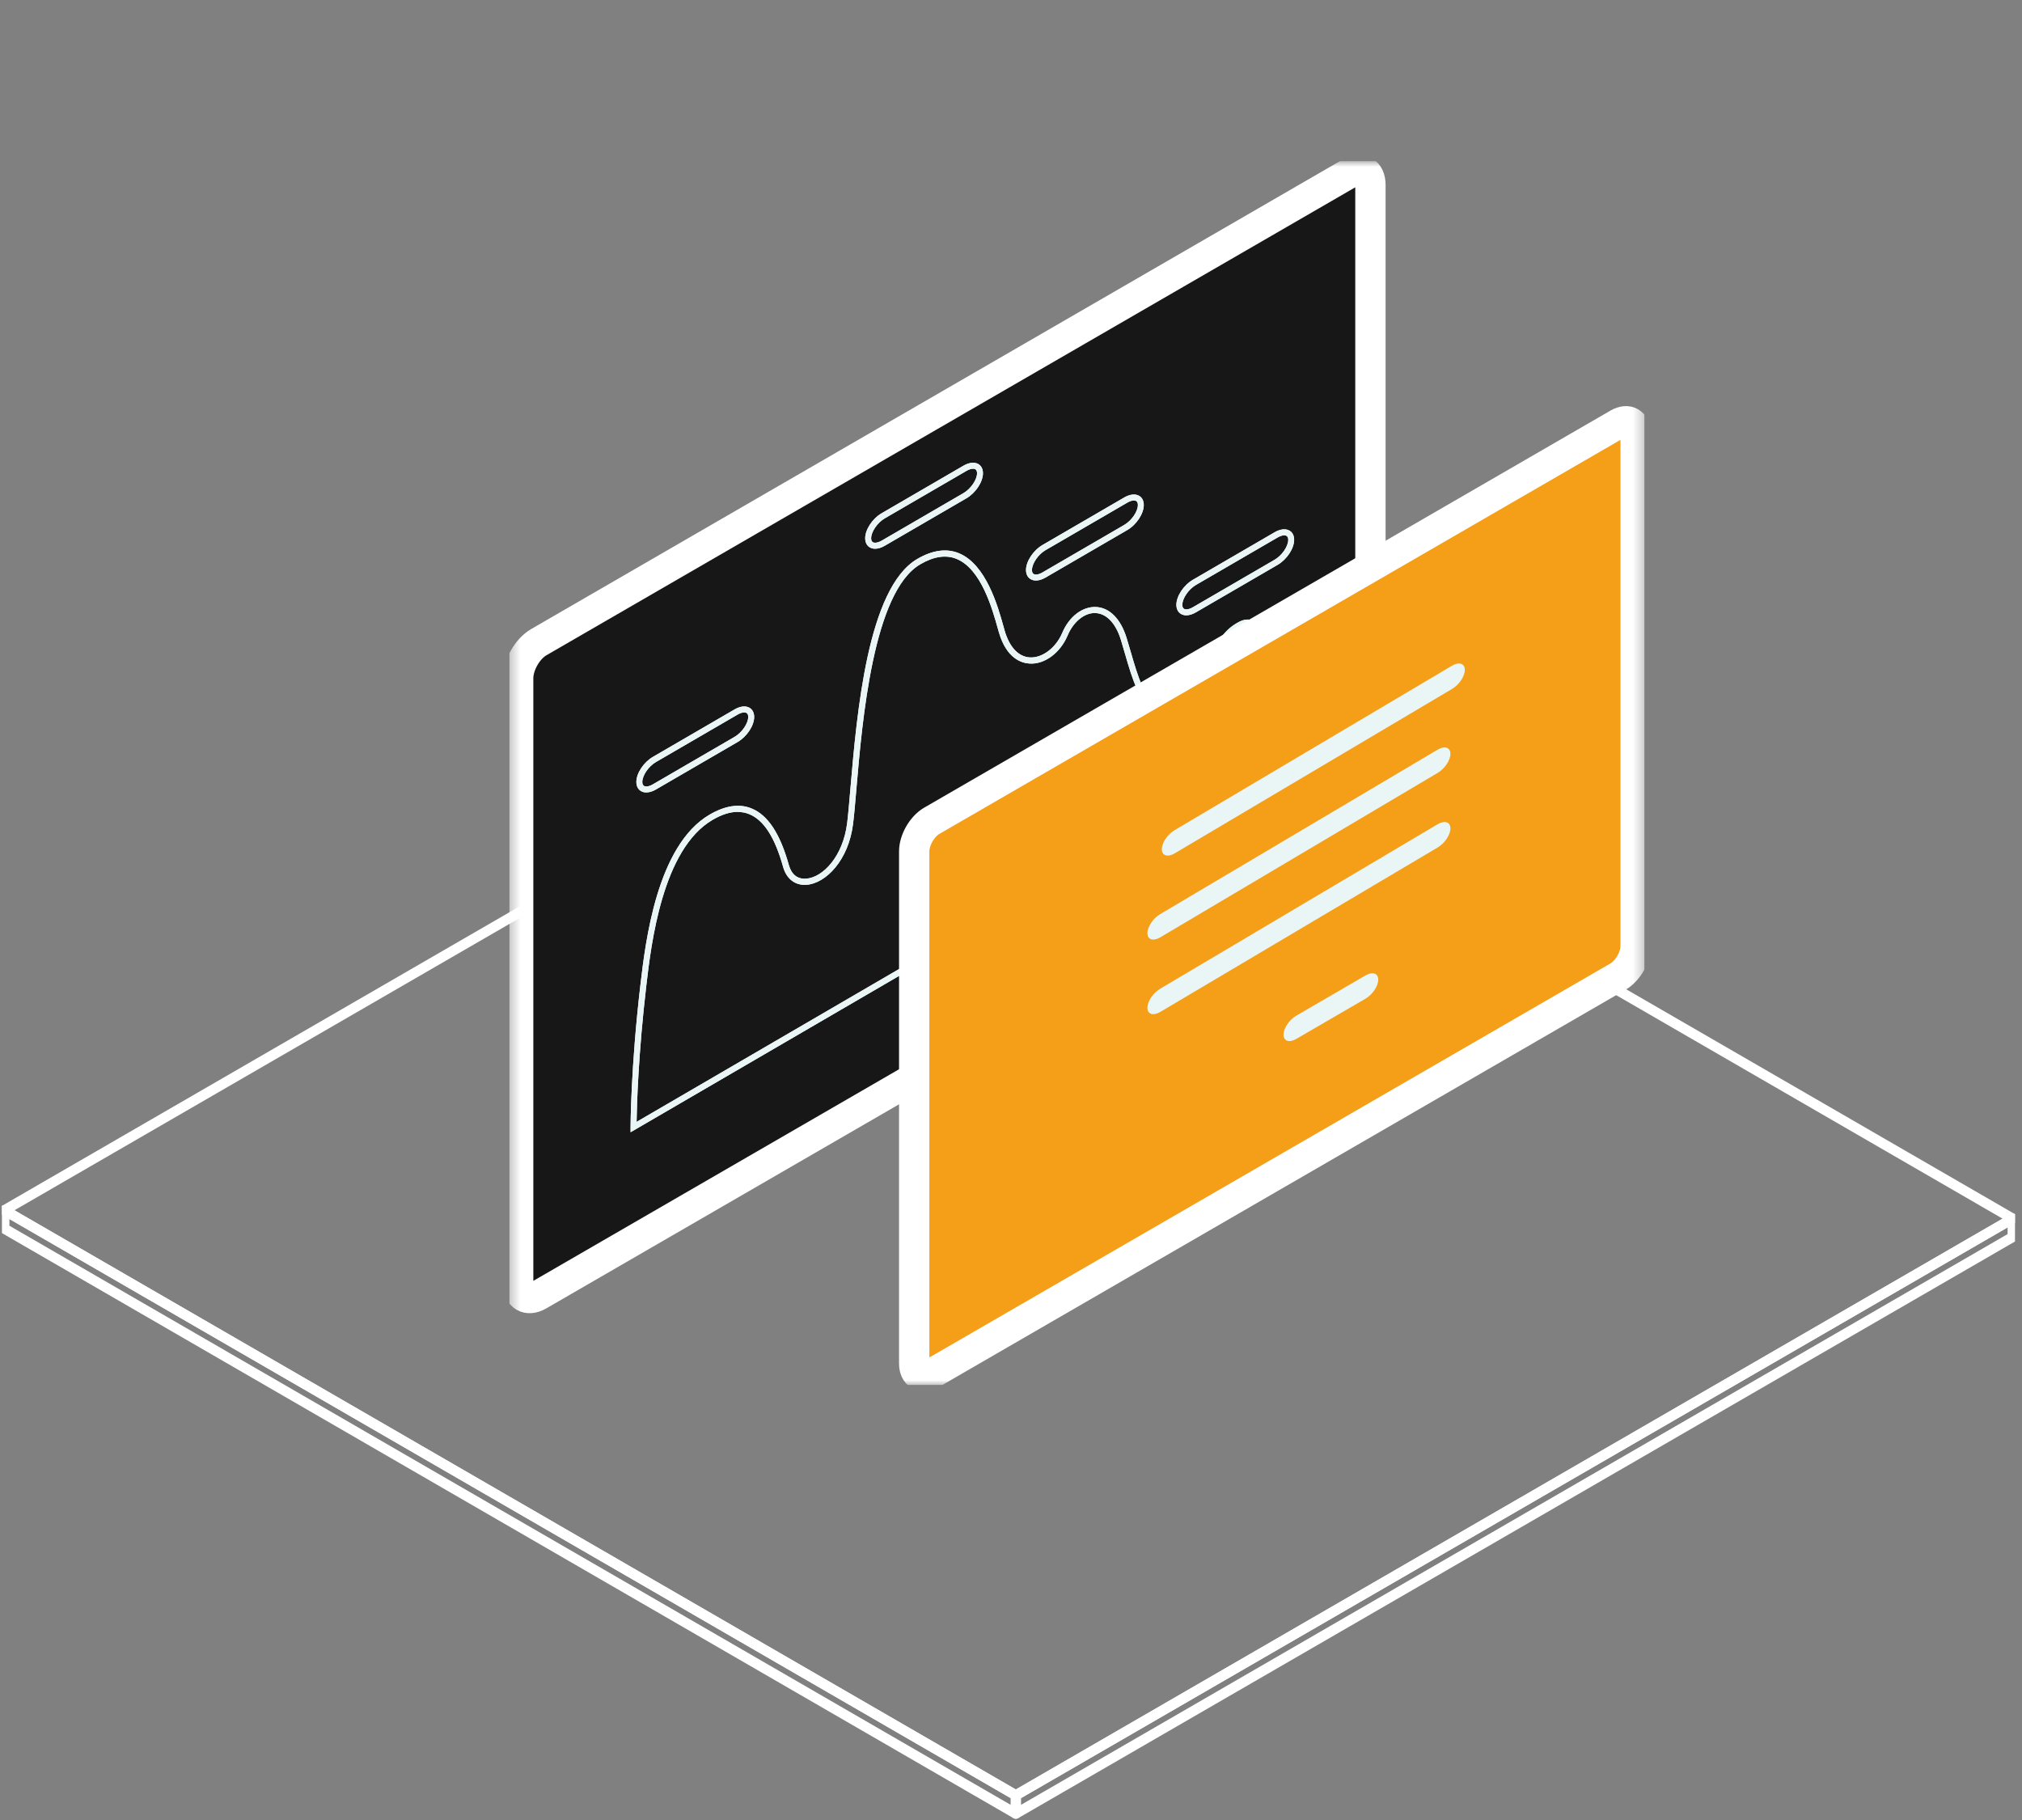 <svg width="200" height="180" viewBox="0 0 200 180" fill="none" xmlns="http://www.w3.org/2000/svg">
    <rect x="0" y="0" width="200" height="180" fill="#808080" stroke="none"/>
    <g clip-path="url(#clip0_1905_6506)">
        <path d="M99.027 62.663L199.077 120.525L100.479 177.557L0.435 119.696L99.027 62.663Z" stroke="white" stroke-linecap="round" stroke-linejoin="round"/>
        <path d="M100.478 177.557V179.375L199.075 122.343V120.525L100.478 177.557Z" stroke="white" stroke-linecap="round" stroke-linejoin="round"/>
        <path d="M0.433 119.696L0.429 121.514L100.478 179.375V177.557L0.433 119.696Z" stroke="white" stroke-linecap="round" stroke-linejoin="round"/>
        <g clip-path="url(#clip1_1905_6506)">
            <mask id="mask0_1905_6506" style="mask-type:luminance" maskUnits="userSpaceOnUse" x="50" y="15" width="113" height="122">
                <path d="M162.67 15.929H50.369V136.991H162.67V15.929Z" fill="white"/>
            </mask>
            <g mask="url(#mask0_1905_6506)">
                <path d="M133.518 17.101L53.293 63.51C52.167 64.164 51.253 65.763 51.253 67.077V126.909C51.253 128.223 52.167 128.752 53.293 128.098L133.513 81.689C134.639 81.035 135.552 79.436 135.552 78.122V18.289C135.552 16.976 134.639 16.447 133.513 17.101H133.518Z" fill="#171717" stroke="white" stroke-width="3" stroke-linecap="round" stroke-linejoin="round"/>
                <path d="M62.371 111.983V111.465C62.371 111.406 62.383 105.574 63.356 97.305C63.839 93.204 64.965 83.609 70.194 80.565C71.738 79.668 73.135 79.459 74.344 79.959C75.959 80.619 77.162 82.45 78.028 85.559C78.288 86.492 78.889 86.962 79.738 86.902C81.412 86.777 83.387 84.685 83.794 81.403C83.9 80.535 84 79.346 84.118 77.973C84.755 70.554 85.822 58.136 90.738 55.277C92.241 54.403 93.621 54.213 94.841 54.712C97.535 55.818 98.696 59.949 99.251 61.935L99.368 62.357C99.846 64.009 100.736 64.955 101.868 65.02C103.106 65.085 104.444 64.069 105.069 62.594C105.753 60.966 107.073 59.973 108.417 60.032C109.756 60.098 110.858 61.215 111.436 63.1C111.571 63.546 111.707 63.998 111.837 64.449C112.55 66.91 113.228 69.235 114.619 69.793C115.291 70.061 116.11 69.9 117.13 69.3C118.822 68.301 119.271 66.922 119.742 65.46C120.219 63.986 120.715 62.464 122.571 61.495C123.155 61.192 123.733 61.198 124.246 61.507C126.309 62.773 127.046 68.872 127.046 74.157V74.329L126.899 74.412L62.377 111.976L62.371 111.983ZM72.988 80.292C72.228 80.292 71.391 80.553 70.489 81.082C65.513 83.977 64.411 93.37 63.939 97.383C63.137 104.207 62.99 109.355 62.967 110.954L126.45 73.99C126.433 67.737 125.424 62.933 123.933 62.024C123.597 61.816 123.238 61.822 122.837 62.03C121.198 62.886 120.761 64.229 120.296 65.65C119.807 67.148 119.306 68.7 117.419 69.817C116.24 70.513 115.25 70.691 114.395 70.346C112.738 69.68 112.019 67.225 111.265 64.622C111.135 64.176 111.005 63.724 110.87 63.284C110.369 61.655 109.461 60.692 108.382 60.633C107.309 60.567 106.183 61.465 105.605 62.838C104.88 64.568 103.324 65.727 101.833 65.626C101.025 65.579 99.551 65.115 98.802 62.535L98.679 62.107C98.148 60.211 97.046 56.269 94.617 55.277C93.574 54.849 92.365 55.027 91.033 55.806C86.382 58.511 85.291 71.214 84.707 78.039C84.59 79.418 84.489 80.613 84.377 81.493C83.935 85.071 81.695 87.366 79.779 87.508C78.665 87.592 77.793 86.932 77.457 85.731C76.643 82.818 75.552 81.112 74.114 80.523C73.76 80.375 73.383 80.303 72.982 80.303L72.988 80.292ZM63.927 78.377C63.733 78.377 63.562 78.336 63.409 78.247C63.108 78.074 62.943 77.753 62.943 77.337C62.943 76.481 63.662 75.393 64.582 74.858L72.664 70.162C73.218 69.841 73.754 69.781 74.132 70.001C74.432 70.174 74.597 70.501 74.597 70.911C74.597 71.767 73.878 72.855 72.959 73.39L64.876 78.086C64.54 78.282 64.216 78.377 63.927 78.377ZM64.876 75.37C64.151 75.791 63.532 76.695 63.532 77.337C63.532 77.533 63.591 77.664 63.703 77.73C63.851 77.813 64.157 77.819 64.582 77.569L72.664 72.873C73.389 72.451 74.008 71.547 74.008 70.905C74.008 70.709 73.949 70.578 73.837 70.513C73.69 70.43 73.383 70.424 72.959 70.673L64.876 75.37ZM117.343 60.859C117.148 60.859 116.977 60.817 116.824 60.728C116.523 60.556 116.358 60.234 116.358 59.818C116.358 58.962 117.077 57.874 117.997 57.34L126.079 52.643C126.633 52.322 127.169 52.263 127.547 52.483C127.847 52.655 128.007 52.976 128.007 53.392C128.007 54.248 127.287 55.336 126.368 55.871L118.286 60.567C117.95 60.764 117.625 60.859 117.337 60.859H117.343ZM127.028 52.946C126.863 52.946 126.645 53.006 126.374 53.16L118.292 57.857C117.567 58.279 116.948 59.182 116.948 59.824C116.948 60.02 117.007 60.151 117.119 60.217C117.266 60.3 117.572 60.306 117.997 60.056L126.079 55.36C126.804 54.938 127.423 54.034 127.423 53.392C127.423 53.196 127.364 53.065 127.252 53C127.199 52.97 127.123 52.946 127.028 52.946ZM102.469 57.417C102.275 57.417 102.104 57.375 101.951 57.286C101.65 57.114 101.485 56.793 101.485 56.377C101.485 55.52 102.204 54.433 103.124 53.898L111.206 49.201C111.76 48.88 112.296 48.821 112.674 49.041C112.974 49.213 113.133 49.534 113.133 49.95C113.133 50.806 112.414 51.9 111.495 52.429L103.413 57.126C103.077 57.322 102.752 57.417 102.463 57.417H102.469ZM103.418 54.409C102.693 54.831 102.074 55.734 102.074 56.377C102.074 56.573 102.133 56.703 102.245 56.769C102.393 56.858 102.699 56.858 103.124 56.608L111.206 51.912C111.931 51.49 112.55 50.586 112.55 49.944C112.55 49.748 112.491 49.617 112.385 49.552C112.237 49.469 111.931 49.463 111.506 49.713L103.424 54.409H103.418ZM86.558 54.272C86.364 54.272 86.193 54.23 86.04 54.141C85.739 53.969 85.574 53.648 85.574 53.232C85.574 52.376 86.293 51.282 87.213 50.753L95.295 46.057C95.849 45.736 96.386 45.676 96.763 45.896C97.064 46.069 97.223 46.389 97.223 46.806C97.223 47.662 96.504 48.75 95.584 49.285L87.502 53.981C87.166 54.177 86.841 54.272 86.553 54.272H86.558ZM87.508 51.264C86.782 51.686 86.164 52.59 86.164 53.232C86.164 53.428 86.222 53.559 86.335 53.624C86.482 53.707 86.788 53.707 87.213 53.464L95.295 48.767C96.02 48.345 96.639 47.442 96.639 46.8C96.639 46.603 96.58 46.473 96.468 46.407C96.321 46.324 96.014 46.318 95.59 46.568L87.508 51.264Z" fill="#EAF5F6"/>
                <path d="M62.371 111.983V111.465C62.371 111.406 62.383 105.574 63.356 97.305C63.839 93.204 64.965 83.609 70.194 80.565C71.738 79.667 73.135 79.459 74.344 79.959C75.959 80.618 77.162 82.449 78.028 85.559C78.288 86.492 78.889 86.962 79.738 86.902C81.412 86.777 83.387 84.685 83.794 81.403C83.9 80.535 84 79.346 84.118 77.973C84.755 70.554 85.822 58.136 90.738 55.277C92.241 54.403 93.621 54.212 94.841 54.712C97.535 55.818 98.696 59.949 99.251 61.935L99.368 62.357C99.846 64.009 100.736 64.954 101.868 65.02C103.106 65.085 104.444 64.069 105.069 62.594C105.753 60.972 107.062 59.973 108.417 60.032C109.756 60.098 110.858 61.215 111.436 63.1C111.571 63.546 111.707 63.997 111.837 64.449C112.55 66.91 113.228 69.235 114.619 69.793C115.291 70.061 116.11 69.9 117.13 69.3C118.822 68.301 119.271 66.922 119.742 65.46C120.219 63.986 120.715 62.464 122.571 61.495C123.155 61.191 123.733 61.197 124.246 61.507C126.309 62.773 127.046 68.872 127.046 74.157V74.329L126.899 74.412L62.377 111.976L62.371 111.983ZM72.988 80.292C72.228 80.292 71.391 80.553 70.489 81.082C65.513 83.977 64.411 93.37 63.939 97.382C63.137 104.207 62.99 109.355 62.967 110.954L126.45 73.99C126.433 67.737 125.424 62.933 123.933 62.024C123.597 61.816 123.238 61.822 122.837 62.03C121.198 62.886 120.761 64.229 120.296 65.65C119.807 67.148 119.306 68.7 117.419 69.817C116.24 70.513 115.25 70.691 114.395 70.346C112.738 69.68 112.019 67.225 111.265 64.622C111.135 64.176 111.005 63.724 110.87 63.284C110.369 61.655 109.461 60.692 108.382 60.633C107.309 60.567 106.183 61.465 105.605 62.838C104.88 64.568 103.324 65.727 101.833 65.626C101.025 65.579 99.551 65.115 98.802 62.535L98.679 62.107C98.148 60.211 97.046 56.269 94.617 55.277C93.574 54.849 92.365 55.027 91.033 55.806C86.382 58.511 85.291 71.214 84.707 78.039C84.59 79.418 84.489 80.613 84.377 81.492C83.935 85.071 81.695 87.365 79.779 87.508C78.653 87.592 77.793 86.926 77.457 85.731C76.643 82.818 75.552 81.112 74.114 80.523C73.76 80.375 73.383 80.303 72.982 80.303L72.988 80.292Z" fill="#EAF5F6"/>
                <path d="M63.928 78.371C63.733 78.371 63.562 78.33 63.409 78.241C63.108 78.068 62.943 77.747 62.943 77.331C62.943 76.475 63.663 75.387 64.582 74.852L72.664 70.156C73.218 69.835 73.755 69.775 74.132 69.996C74.433 70.168 74.598 70.495 74.598 70.905C74.598 71.761 73.879 72.849 72.959 73.384L64.877 78.08C64.541 78.276 64.217 78.371 63.928 78.371ZM73.613 70.459C73.448 70.459 73.23 70.519 72.959 70.673L64.877 75.369C64.152 75.791 63.533 76.695 63.533 77.337C63.533 77.533 63.592 77.664 63.704 77.729C63.851 77.813 64.158 77.819 64.582 77.569L72.664 72.873C73.389 72.451 74.008 71.547 74.008 70.905C74.008 70.709 73.949 70.578 73.837 70.513C73.784 70.483 73.708 70.459 73.613 70.459Z" fill="#EAF5F6"/>
                <path d="M86.564 54.272C86.37 54.272 86.199 54.23 86.046 54.141C85.745 53.969 85.58 53.648 85.58 53.232C85.58 52.376 86.299 51.282 87.219 50.753L95.301 46.057C95.855 45.736 96.392 45.676 96.769 45.896C97.07 46.069 97.229 46.389 97.229 46.806C97.229 47.662 96.51 48.75 95.59 49.285L87.508 53.981C87.172 54.177 86.848 54.272 86.559 54.272H86.564ZM96.25 46.36C96.085 46.36 95.867 46.419 95.596 46.574L87.514 51.27C86.789 51.692 86.17 52.596 86.17 53.238C86.17 53.434 86.228 53.565 86.341 53.63C86.488 53.713 86.794 53.713 87.219 53.469L95.301 48.773C96.026 48.351 96.645 47.448 96.645 46.806C96.645 46.609 96.586 46.479 96.474 46.413C96.421 46.384 96.344 46.36 96.25 46.36Z" fill="#EAF5F6"/>
                <path d="M102.469 57.411C102.274 57.411 102.103 57.369 101.95 57.28C101.649 57.108 101.484 56.786 101.484 56.37C101.484 55.514 102.204 54.427 103.123 53.892L111.205 49.195C111.759 48.874 112.296 48.815 112.673 49.035C112.974 49.207 113.133 49.528 113.133 49.944C113.133 50.8 112.414 51.894 111.494 52.423L103.412 57.12C103.076 57.316 102.752 57.411 102.463 57.411H102.469ZM112.154 49.498C111.989 49.498 111.771 49.558 111.5 49.712L103.418 54.409C102.693 54.831 102.074 55.734 102.074 56.376C102.074 56.573 102.133 56.703 102.245 56.769C102.392 56.858 102.699 56.858 103.123 56.608L111.205 51.912C111.93 51.49 112.549 50.586 112.549 49.944C112.549 49.748 112.49 49.617 112.384 49.552C112.331 49.522 112.255 49.498 112.16 49.498H112.154Z" fill="#EAF5F6"/>
                <path d="M117.342 60.853C117.147 60.853 116.976 60.811 116.823 60.722C116.522 60.55 116.357 60.228 116.357 59.812C116.357 58.956 117.077 57.868 117.996 57.334L126.078 52.637C126.632 52.316 127.169 52.257 127.546 52.477C127.847 52.649 128.006 52.97 128.006 53.386C128.006 54.242 127.287 55.33 126.367 55.865L118.285 60.561C117.949 60.758 117.625 60.853 117.336 60.853H117.342ZM127.027 52.94C126.863 52.94 126.644 53 126.373 53.154L118.291 57.851C117.566 58.273 116.947 59.176 116.947 59.818C116.947 60.014 117.006 60.145 117.118 60.211C117.265 60.294 117.572 60.3 117.996 60.05L126.078 55.354C126.803 54.932 127.423 54.028 127.423 53.386C127.423 53.19 127.363 53.059 127.252 52.994C127.199 52.964 127.122 52.94 127.027 52.94Z" fill="#EAF5F6"/>
                <path d="M90.426 134.851V84.203C90.426 83.091 91.198 81.742 92.153 81.183L160.058 41.901C161.013 41.348 161.785 41.794 161.785 42.906V93.554C161.785 94.665 161.013 96.015 160.058 96.574L92.153 135.856C91.198 136.409 90.426 135.963 90.426 134.851Z" fill="#F59E17" stroke="white" stroke-width="3" stroke-linecap="round" stroke-linejoin="round"/>
                <path d="M136.324 96.888C136.324 96.253 135.759 96.068 135.063 96.473L128.219 100.45C127.523 100.854 126.957 101.698 126.957 102.334C126.957 102.97 127.523 103.154 128.219 102.75L135.063 98.773C135.759 98.369 136.324 97.525 136.324 96.888Z" fill="#EAF5F6"/>
                <path d="M143.464 81.932C143.464 81.296 142.898 81.112 142.202 81.516L114.755 97.787C114.059 98.191 113.493 99.035 113.493 99.671C113.493 100.307 114.059 100.491 114.755 100.087L142.202 83.817C142.898 83.412 143.464 82.568 143.464 81.932Z" fill="#EAF5F6"/>
                <path d="M143.464 74.555C143.464 73.919 142.898 73.735 142.202 74.139L114.755 90.409C114.059 90.813 113.493 91.658 113.493 92.294C113.493 92.93 114.059 93.114 114.755 92.71L142.202 76.439C142.898 76.035 143.464 75.191 143.464 74.555Z" fill="#EAF5F6"/>
                <path d="M144.889 66.25C144.889 65.614 144.324 65.43 143.628 65.834L116.181 82.105C115.485 82.509 114.919 83.353 114.919 83.989C114.919 84.625 115.485 84.809 116.181 84.405L143.628 68.135C144.324 67.731 144.889 66.886 144.889 66.25Z" fill="#EAF5F6"/>
            </g>
        </g>
    </g>
    <defs>
        <clipPath id="clip0_1905_6506">
            <rect width="199.115" height="180" fill="white" transform="translate(0.192)"/>
        </clipPath>
        <clipPath id="clip1_1905_6506">
            <rect width="112.301" height="121.062" fill="white" transform="translate(50.369 15.929)"/>
        </clipPath>
    </defs>
</svg>
